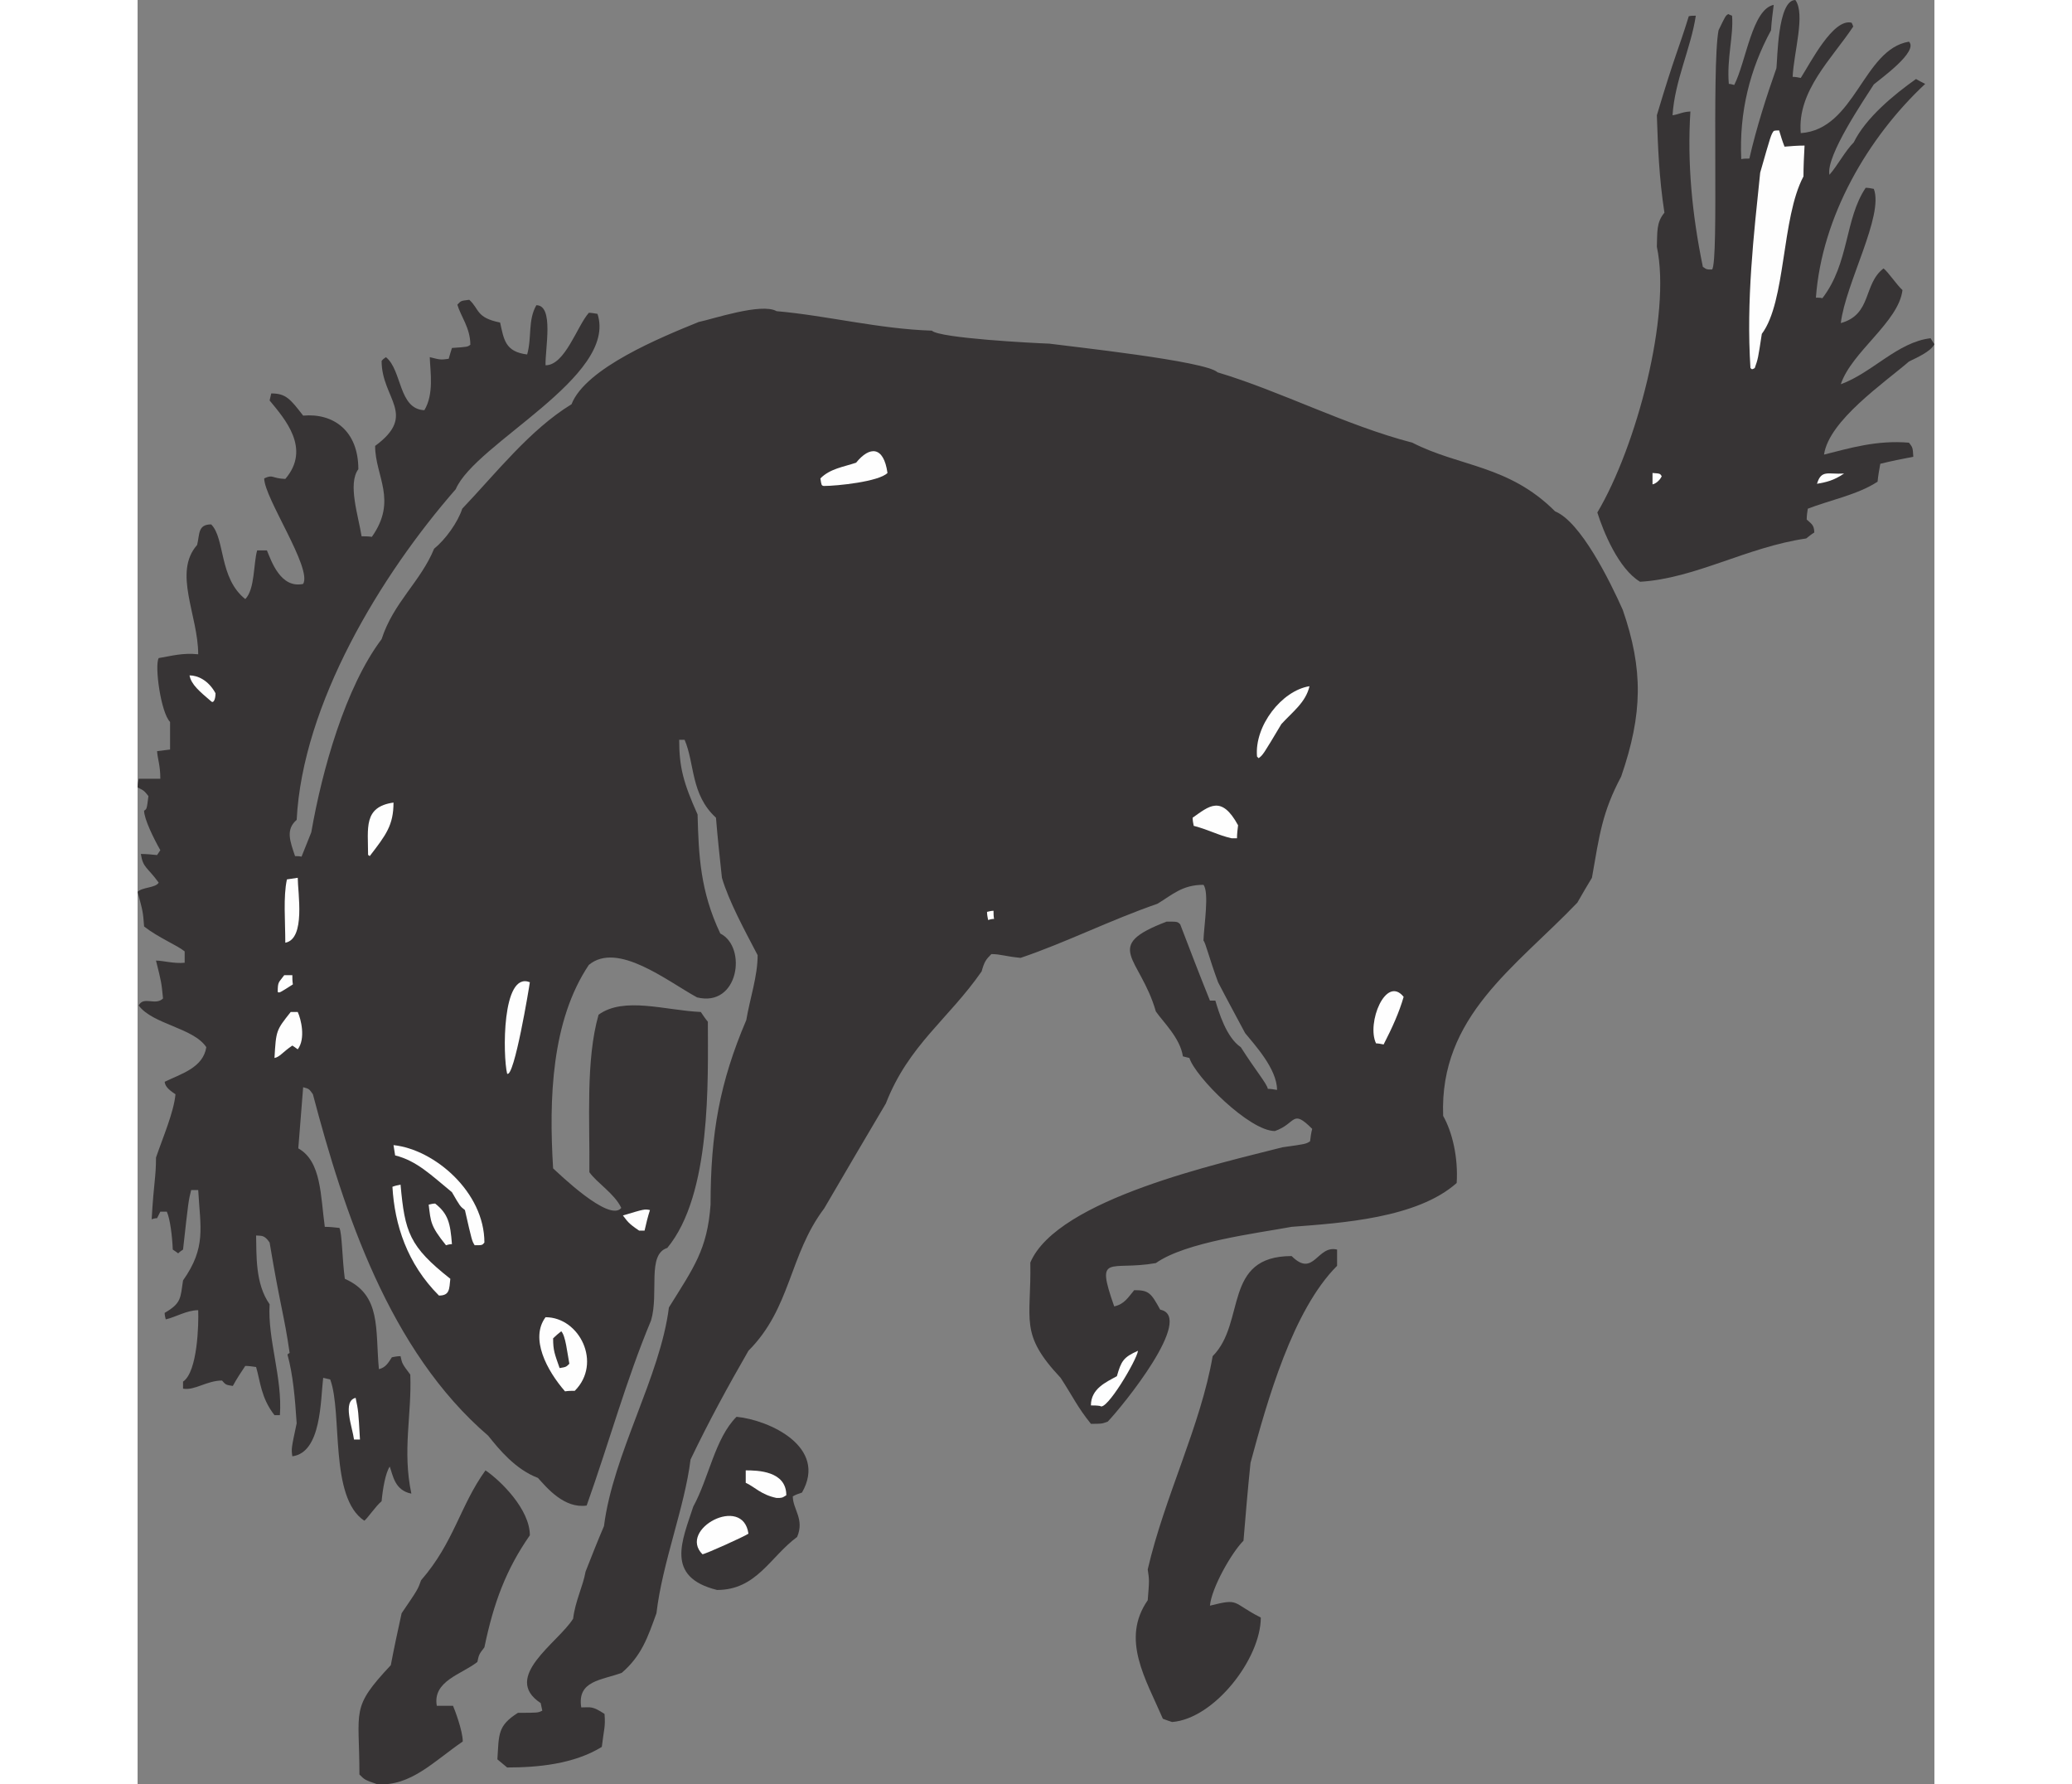 <?xml version="1.0" encoding="UTF-8"?>
<!DOCTYPE svg PUBLIC "-//W3C//DTD SVG 1.1//EN" "http://www.w3.org/Graphics/SVG/1.1/DTD/svg11.dtd">
<!-- Creator: CorelDRAW -->
<svg xmlns="http://www.w3.org/2000/svg" xml:space="preserve" width="7.848in" height="6.757in" version="1.1" style="shape-rendering:geometricPrecision; text-rendering:geometricPrecision; image-rendering:optimizeQuality; fill-rule:evenodd; clip-rule:evenodd"
viewBox="0 0 7847.73 7791.6"
 xmlns:xlink="http://www.w3.org/1999/xlink"
 xmlns:xodm="http://www.corel.com/coreldraw/odm/2003">
 <rect x="0" y="0" width="7847.73" height="7791.6" fill="#808080" stroke="none"/>
 <defs>
  <style type="text/css">
   <![CDATA[
    .fil1 {fill:#FEFEFE}
    .fil0 {fill:#373435}
   ]]>
  </style>
 </defs>
 <g id="Layer_x0020__x0028_Black_x0020_and_x0020_White_x0029_">
  <g id="_2008546223200">
   <path class="fil0" d="M1046.84 7791.02c-54.35,-18.9 -54.35,-18.9 -77.98,-42.54 0,-285.93 -40.17,-288.29 137.06,-477.34 14.18,-75.62 30.72,-151.24 47.26,-226.85 70.89,-103.97 70.89,-103.97 85.07,-144.15 144.15,-165.41 170.14,-326.1 281.2,-479.7 66.17,44.9 193.77,170.14 193.77,283.57 -103.97,148.87 -158.33,295.38 -198.5,489.15 -23.63,30.72 -23.63,30.72 -30.72,63.8 -68.53,54.35 -196.13,82.71 -177.23,191.41 23.63,0 47.26,0 70.89,0 7.09,16.54 42.54,108.7 42.54,155.96 -127.61,87.43 -226.85,196.13 -373.36,186.68z"/>
   <path class="fil0" d="M1613.97 7717.76c-14.18,-11.82 -28.36,-23.63 -42.54,-35.45 7.09,-108.7 0,-146.51 89.8,-203.22 87.43,0 87.43,0 106.34,-9.45 -2.36,-11.82 -4.73,-23.63 -7.09,-33.08 -172.5,-113.43 77.98,-264.66 141.78,-368.64 9.45,-77.98 42.54,-139.42 54.35,-205.59 25.99,-66.17 51.99,-132.33 80.34,-198.5 40.17,-316.65 245.76,-652.21 283.57,-954.68 108.7,-174.87 167.78,-252.85 181.96,-448.98 0,-311.92 40.17,-534.05 155.96,-805.8 16.54,-96.89 49.62,-191.41 49.62,-283.57 -56.71,-108.7 -125.24,-233.94 -155.96,-337.92 -9.45,-87.43 -18.9,-174.87 -25.99,-262.3 -111.06,-101.61 -92.16,-236.31 -137.06,-340.28 -9.45,0 -16.54,0 -23.63,0 0,120.52 18.9,189.05 80.34,326.1 4.73,179.59 11.82,335.55 99.25,519.87 118.15,59.08 80.34,323.74 -101.61,278.84 -129.97,-70.89 -347.37,-245.76 -472.61,-141.78 -163.05,243.4 -174.87,583.68 -155.96,888.51 18.9,16.54 245.76,238.67 297.75,172.5 -30.72,-63.8 -106.34,-108.7 -139.42,-155.96 2.36,-224.49 -16.54,-489.15 40.17,-687.65 111.06,-80.34 290.66,-18.9 446.62,-11.82 9.45,14.18 18.9,28.36 30.72,42.54 0,255.21 16.54,753.82 -177.23,987.76 -89.8,28.36 -35.45,196.13 -70.89,316.65 -108.7,259.94 -181.96,529.33 -281.2,808.17 -96.89,14.18 -172.5,-75.62 -212.68,-120.52 -99.25,-37.81 -170.14,-125.24 -217.4,-184.32 -432.44,-371 -630.94,-980.67 -765.63,-1491.09 -16.54,-23.63 -16.54,-23.63 -42.54,-30.72 -7.09,87.43 -14.18,177.23 -21.27,267.03 101.61,56.71 96.89,207.95 115.79,342.64 21.27,0 42.54,2.36 63.8,4.73 11.82,23.63 11.82,134.69 23.63,222.13 160.69,70.89 132.33,219.76 148.87,394.63 30.72,-7.09 42.54,-30.72 56.71,-51.99 11.82,-2.36 23.63,-4.73 37.81,-4.73 7.09,33.08 7.09,33.08 42.54,80.34 7.09,174.87 -35.45,330.83 4.73,519.87 -73.25,-14.18 -80.34,-80.34 -94.52,-118.15 -18.9,28.36 -30.72,99.25 -35.45,151.24 -25.99,21.27 -63.8,77.98 -75.62,85.07 -153.6,-101.61 -94.52,-470.25 -148.87,-616.76 -11.82,-2.36 -21.27,-4.73 -30.72,-7.09 -11.82,96.89 -7.09,326.1 -134.69,342.64 -4.73,-33.08 -4.73,-33.08 18.9,-144.15 -7.09,-111.06 -16.54,-215.04 -40.17,-300.11 2.36,-2.36 4.73,-4.73 9.45,-7.09 -23.63,-165.41 -40.17,-198.5 -87.43,-482.06 -23.63,-35.45 -37.81,-28.36 -59.08,-30.72 2.36,82.71 -4.73,210.31 59.08,300.11 -9.45,153.6 56.71,321.38 44.9,484.43 -9.45,0 -16.54,0 -23.63,0 -59.08,-75.62 -61.44,-146.51 -80.34,-210.31 -16.54,-2.36 -33.08,-4.73 -47.26,-4.73 -18.9,28.36 -37.81,56.71 -54.35,87.43 -30.72,-4.73 -30.72,-4.73 -47.26,-23.63 -66.17,0 -120.52,44.9 -170.14,35.45 0,-11.82 0,-21.27 0,-30.72 63.8,-42.54 68.53,-252.85 66.17,-311.92 -49.62,0 -99.25,30.72 -141.78,40.17 -2.36,-9.45 -4.73,-18.9 -4.73,-28.36 73.25,-42.54 68.53,-63.8 80.34,-141.78 101.61,-144.15 75.62,-229.22 66.17,-394.63 -11.82,0 -21.27,0 -30.72,0 -11.82,47.26 -11.82,47.26 -35.45,259.94 -7.09,4.73 -14.18,9.45 -21.27,16.54 -9.45,-7.09 -16.54,-11.82 -23.63,-16.54 -2.36,-59.08 -11.82,-134.69 -25.99,-165.41 -9.45,0 -18.9,0 -28.36,0 -4.73,9.45 -9.45,18.9 -14.18,28.36 -9.45,0 -16.54,2.36 -23.63,4.73 9.45,-165.41 18.9,-181.96 18.9,-269.39 30.72,-89.8 77.98,-198.5 85.07,-276.48 -40.17,-25.99 -44.9,-40.17 -47.26,-54.35 73.25,-35.45 167.78,-61.44 181.96,-151.24 -56.71,-85.07 -233.94,-99.25 -295.38,-181.96 21.27,-42.54 73.25,2.36 106.34,-30.72 -7.09,-70.89 -7.09,-70.89 -30.72,-165.41 30.72,0 77.98,14.18 125.24,9.45 0,-16.54 0,-33.08 0,-49.62 -35.45,-28.36 -113.43,-59.08 -177.23,-108.7 -4.73,-63.8 -4.73,-63.8 -28.36,-151.24 21.27,-21.27 77.98,-16.54 92.16,-40.17 -49.62,-68.53 -68.53,-63.8 -77.98,-125.24 23.63,0 47.26,2.36 70.89,4.73 4.73,-7.09 9.45,-14.18 14.18,-21.27 -30.72,-54.35 -70.89,-137.06 -70.89,-172.5 11.82,-7.09 11.82,-7.09 18.9,-63.8 -18.9,-23.63 -18.9,-23.63 -47.26,-37.81 0,-14.18 2.36,-25.99 4.73,-37.81 30.72,0 61.44,0 94.52,0 0,-59.08 -11.82,-85.07 -14.18,-120.52 18.9,-2.36 37.81,-4.73 56.71,-7.09 0,-40.17 0,-80.34 0,-120.52 -40.17,-40.17 -68.53,-245.76 -49.62,-278.84 56.71,-9.45 103.97,-23.63 172.5,-16.54 0,-170.14 -111.06,-356.82 -4.73,-477.34 11.82,-47.26 2.36,-89.8 61.44,-89.8 61.44,61.44 33.08,233.94 148.87,326.1 42.54,-42.54 35.45,-155.96 51.99,-212.68 14.18,0 28.36,0 42.54,0 18.9,44.9 59.08,167.78 158.33,146.51 40.17,-68.53 -170.14,-375.73 -170.14,-460.8 40.17,-18.9 30.72,0 92.16,2.36 113.43,-132.33 -2.36,-262.3 -68.53,-342.64 2.36,-11.82 4.73,-21.27 7.09,-30.72 63.8,0 82.71,23.63 139.42,96.89 132.33,-11.82 241.03,66.17 241.03,233.94 -47.26,63.8 0,203.22 14.18,293.02 14.18,0 28.36,0 44.9,2.36 113.43,-160.69 14.18,-264.66 14.18,-396.99 186.68,-137.06 28.36,-205.59 28.36,-371 4.73,-7.09 11.82,-11.82 18.9,-16.54 70.89,56.71 54.35,226.85 167.78,231.58 42.54,-70.89 25.99,-165.41 23.63,-231.58 47.26,11.82 47.26,11.82 82.71,7.09 4.73,-16.54 9.45,-33.08 14.18,-47.26 68.53,-4.73 68.53,-4.73 80.34,-14.18 0,-73.25 -42.54,-125.24 -56.71,-174.87 16.54,-16.54 11.82,-16.54 51.99,-21.27 44.9,40.17 28.36,77.98 134.69,99.25 16.54,73.25 21.27,127.61 118.15,139.42 21.27,-75.62 2.36,-148.87 40.17,-215.04 77.98,0 37.81,191.41 40.17,262.3 85.07,0 137.06,-170.14 189.05,-229.22 11.82,0 23.63,2.36 37.81,4.73 89.8,274.12 -534.05,564.77 -619.12,765.63 -328.47,375.73 -668.75,938.14 -694.74,1443.83 -49.62,42.54 -28.36,94.52 -7.09,158.33 9.45,0 18.9,0 28.36,2.36 14.18,-35.45 28.36,-70.89 42.54,-106.34 47.26,-271.75 148.87,-633.3 307.2,-843.61 51.99,-160.69 170.14,-250.48 229.22,-394.63 49.62,-40.17 103.97,-115.79 122.88,-174.87 146.51,-153.6 295.38,-345.01 477.34,-456.07 61.44,-158.33 392.27,-293.02 555.32,-359.19 59.08,-11.82 274.12,-85.07 340.28,-47.26 217.4,18.9 448.98,77.98 678.2,85.07 33.08,33.08 444.26,54.35 512.78,56.71 85.07,11.82 685.29,75.62 734.91,125.24 276.48,82.71 560.05,231.58 850.7,307.2 207.95,106.34 420.63,96.89 623.85,300.11 111.06,44.9 238.67,302.47 295.38,430.08 89.8,259.94 87.43,453.71 -7.09,727.82 -82.71,155.96 -94.52,252.85 -127.61,441.89 -21.27,35.45 -42.54,70.89 -63.8,108.7 -271.75,283.57 -602.58,496.24 -586.04,931.05 40.17,70.89 66.17,181.96 59.08,293.02 -172.5,153.6 -503.33,174.87 -720.73,191.41 -153.6,28.36 -463.16,66.17 -593.13,158.33 -203.22,35.45 -264.66,-47.26 -181.96,189.05 44.9,-9.45 61.44,-40.17 87.43,-70.89 63.8,0 73.25,11.82 113.43,85.07 153.6,30.72 -165.41,422.99 -229.22,489.15 -25.99,9.45 -25.99,9.45 -73.25,9.45 -59.08,-73.25 -75.62,-113.43 -132.33,-200.86 -181.96,-193.77 -127.61,-248.12 -132.33,-503.33 118.15,-278.84 836.52,-434.8 1101.19,-503.33 101.61,-14.18 101.61,-14.18 120.52,-25.99 2.36,-18.9 4.73,-37.81 9.45,-54.35 -89.8,-89.8 -68.53,-23.63 -163.05,9.45 -111.06,0 -347.37,-236.31 -373.36,-319.01 -9.45,-2.36 -18.9,-4.73 -28.36,-7.09 -11.82,-80.34 -87.43,-151.24 -118.15,-196.13 -68.53,-238.67 -238.67,-283.57 47.26,-392.27 47.26,0 47.26,0 59.08,11.82 42.54,111.06 85.07,222.13 129.97,333.19 7.09,0 14.18,0 23.63,0 14.18,47.26 47.26,160.69 111.06,203.22 66.17,103.97 113.43,158.33 118.15,181.96 11.82,0 25.99,2.36 40.17,4.73 0,-92.16 -99.25,-198.5 -139.42,-248.12 -40.17,-75.62 -80.34,-148.87 -118.15,-222.13 -40.17,-108.7 -54.35,-172.5 -63.8,-181.96 2.36,-66.17 25.99,-210.31 0,-243.4 -92.16,0 -134.69,42.54 -200.86,82.71 -205.59,70.89 -401.72,170.14 -597.85,236.31 -70.89,-7.09 -87.43,-16.54 -127.61,-16.54 -23.63,23.63 -30.72,33.08 -42.54,75.62 -144.15,207.95 -319.01,321.38 -418.26,576.59 -89.8,151.24 -179.59,304.84 -269.39,458.43 -153.6,203.22 -144.15,434.8 -330.83,621.49 -89.8,155.96 -172.5,307.2 -252.85,474.98 -25.99,210.31 -122.88,448.98 -148.87,671.11 -37.81,103.97 -63.8,184.32 -151.24,259.94 -87.43,33.08 -196.13,33.08 -177.23,151.24 42.54,0 47.26,-7.09 101.61,28.36 4.73,56.71 -2.36,63.8 -11.82,144.15 -122.88,75.62 -281.2,89.8 -413.54,89.8z"/>
   <path class="fil0" d="M4518.18 7519.27c-14.18,-4.73 -28.36,-9.45 -40.17,-14.18 -75.62,-174.87 -184.32,-347.37 -66.17,-517.51 7.09,-87.43 7.09,-87.43 0,-134.69 73.25,-316.65 231.58,-628.57 283.57,-931.05 146.51,-146.51 42.54,-437.17 345.01,-437.17 96.89,96.89 111.06,-49.62 198.5,-28.36 0,23.63 0,47.26 0,70.89 -193.77,193.77 -304.84,588.4 -378.09,860.15 -11.82,113.43 -21.27,226.85 -30.72,340.28 -51.99,51.99 -139.42,205.59 -146.51,283.57 132.33,-33.08 92.16,-14.18 222.13,51.99 0,179.59 -203.22,441.89 -387.54,456.07z"/>
   <path class="fil0" d="M2530.84 6942.68c-229.22,-56.71 -151.24,-217.4 -103.97,-363.91 68.53,-125.24 94.52,-297.75 189.05,-392.27 144.15,14.18 399.36,132.33 285.93,330.83 -14.18,4.73 -28.36,9.45 -40.17,16.54 0,56.71 51.99,99.25 18.9,177.23 -118.15,87.43 -177.23,231.58 -349.73,231.58z"/>
   <path class="fil1" d="M2467.04 6786.72c-108.7,-108.7 177.23,-262.3 200.86,-89.8 -16.54,11.82 -189.05,89.8 -200.86,89.8z"/>
   <path class="fil1" d="M2790.78 6540.96c-68.53,-14.18 -96.89,-49.62 -134.69,-66.17 0,-18.9 0,-37.81 0,-54.35 51.99,0 177.23,2.36 177.23,108.7 -18.9,11.82 -18.9,11.82 -42.54,11.82z"/>
   <path class="fil1" d="M945.23 6285.75c-7.09,-54.35 -51.99,-167.78 7.09,-181.96 11.82,56.71 11.82,56.71 18.9,181.96 -9.45,0 -18.9,0 -25.99,0z"/>
   <path class="fil1" d="M4203.89 6139.24c-14.18,-2.36 -28.36,-2.36 -40.17,-2.36 0,-73.25 66.17,-101.61 113.43,-127.61 18.9,-66.17 28.36,-82.71 92.16,-111.06 -4.73,40.17 -139.42,267.03 -165.41,241.03z"/>
   <path class="fil1" d="M1866.82 6075.43c-80.34,-92.16 -153.6,-231.58 -85.07,-323.74 148.87,0 248.12,200.86 127.61,321.38 -14.18,0 -28.36,0 -42.54,2.36z"/>
   <path class="fil0" d="M1843.19 5973.82c-21.27,-61.44 -28.36,-75.62 -28.36,-129.97 11.82,-11.82 23.63,-21.27 35.45,-30.72 18.9,18.9 25.99,92.16 35.45,141.78 -14.18,14.18 -14.18,14.18 -42.54,18.9z"/>
   <path class="fil1" d="M1316.23 5657.17c-139.42,-139.42 -193.77,-309.56 -203.22,-474.98 11.82,-4.73 23.63,-7.09 35.45,-9.45 18.9,207.95 37.81,269.39 217.4,411.17 -4.73,44.9 -2.36,73.25 -49.62,73.25z"/>
   <path class="fil1" d="M1346.95 5437.41c-68.53,-85.07 -66.17,-101.61 -75.62,-177.23 9.45,-2.36 18.9,-4.73 28.36,-4.73 56.71,44.9 66.17,85.07 73.25,177.23 -9.45,0 -18.9,2.36 -25.99,4.73z"/>
   <path class="fil1" d="M1472.19 5437.41c-11.82,-18.9 -11.82,-18.9 -42.54,-153.6 -21.27,-16.54 -21.27,-16.54 -56.71,-77.98 -92.16,-75.62 -153.6,-137.06 -248.12,-160.69 -2.36,-16.54 -4.73,-30.72 -7.09,-44.9 179.59,18.9 396.99,205.59 396.99,425.35 -9.45,11.82 -9.45,11.82 -42.54,11.82z"/>
   <path class="fil1" d="M2190.56 5373.61c-49.62,-33.08 -51.99,-42.54 -70.89,-66.17 94.52,-28.36 94.52,-28.36 118.15,-23.63 -9.45,28.36 -16.54,59.08 -23.63,89.8 -9.45,0 -16.54,0 -23.63,0z"/>
   <path class="fil1" d="M1613.97 4688.32c-18.9,-77.98 -23.63,-448.98 99.25,-399.36 -2.36,18.9 -68.53,420.63 -99.25,399.36z"/>
   <path class="fil1" d="M597.85 4619.79c7.09,-120.52 7.09,-120.52 70.89,-200.86 9.45,0 18.9,0 30.72,0 14.18,30.72 35.45,115.79 0,163.05 -9.45,-7.09 -16.54,-11.82 -23.63,-16.54 -44.9,30.72 -54.35,49.62 -77.98,54.35z"/>
   <path class="fil1" d="M5409.05 4555.99c-42.54,-87.43 42.54,-300.11 120.52,-203.22 -18.9,66.17 -49.62,134.69 -87.43,207.95 -11.82,-2.36 -23.63,-4.73 -33.08,-4.73z"/>
   <path class="fil1" d="M612.03 4331.49c0,-47.26 4.73,-40.17 28.36,-73.25 11.82,0 23.63,0 35.45,0 0,11.82 0,25.99 2.36,40.17 -59.08,37.81 -59.08,37.81 -66.17,33.08z"/>
   <path class="fil1" d="M645.12 4116.46c0,-94.52 -9.45,-200.86 7.09,-276.48 14.18,-2.36 30.72,-4.73 47.26,-7.09 0,63.8 35.45,267.03 -54.35,283.57z"/>
   <path class="fil1" d="M3714.73 4017.21c-2.36,-11.82 -4.73,-23.63 -4.73,-35.45 9.45,-2.36 18.9,-4.73 28.36,-4.73 0,11.82 0,23.63 2.36,35.45 -9.45,0 -18.9,2.36 -25.99,4.73z"/>
   <path class="fil1" d="M1006.66 3733.64c0,-118.15 -21.27,-210.31 111.06,-229.22 0,99.25 -33.08,141.78 -103.97,233.94 -2.36,-2.36 -4.73,-4.73 -7.09,-4.73z"/>
   <path class="fil1" d="M4778.11 3660.38c-61.44,-14.18 -94.52,-35.45 -165.41,-54.35 -2.36,-11.82 -4.73,-23.63 -4.73,-35.45 70.89,-49.62 125.24,-101.61 198.5,33.08 -2.36,18.9 -4.73,37.81 -4.73,56.71 -9.45,0 -16.54,0 -23.63,0z"/>
   <path class="fil1" d="M4889.18 3303.56c-11.82,-134.69 108.7,-288.29 229.22,-307.2 -16.54,70.89 -73.25,111.06 -122.88,165.41 -80.34,134.69 -80.34,134.69 -99.25,148.87 -2.36,-2.36 -4.73,-4.73 -7.09,-7.09z"/>
   <path class="fil1" d="M321.38 3062.53c-49.62,-42.54 -87.43,-73.25 -94.52,-113.43 35.45,0 82.71,21.27 113.43,77.98 0,28.36 -9.45,44.9 -18.9,35.45z"/>
   <path class="fil0" d="M6562.23 2540.29c-94.52,-56.71 -160.69,-219.76 -186.68,-302.47 170.14,-285.93 323.74,-862.52 259.94,-1160.26 2.36,-66.17 -2.36,-106.34 33.08,-148.87 -23.63,-153.6 -28.36,-288.29 -33.08,-425.35 80.34,-269.39 94.52,-285.93 139.42,-432.44 9.45,-2.36 18.9,-2.36 30.72,-2.36 -21.27,141.78 -92.16,283.57 -101.61,434.8 30.72,-4.73 40.17,-14.18 77.98,-16.54 -14.18,224.49 7.09,448.98 54.35,678.2 16.54,11.82 16.54,11.82 40.17,11.82 30.72,-30.72 -2.36,-881.42 28.36,-1044.47 30.72,-63.8 30.72,-63.8 42.54,-70.89 4.73,2.36 9.45,4.73 16.54,7.09 7.09,87.43 -23.63,186.68 -14.18,297.75 7.09,0 14.18,2.36 23.63,4.73 51.99,-101.61 77.98,-330.83 172.5,-349.73 -4.73,35.45 -9.45,73.25 -11.82,111.06 -92.16,170.14 -139.42,356.82 -129.97,562.41 11.82,-2.36 23.63,-2.36 35.45,-2.36 30.72,-134.69 75.62,-274.12 118.15,-394.63 4.73,-35.45 4.73,-297.75 82.71,-297.75 44.9,61.44 -7.09,229.22 -11.82,335.55 11.82,0 23.63,2.36 35.45,4.73 42.54,-66.17 141.78,-262.3 222.13,-241.03 2.36,4.73 4.73,9.45 7.09,16.54 -92.16,139.42 -245.76,281.2 -229.22,465.52 238.67,-16.54 271.75,-366.27 472.61,-399.36 42.54,42.54 -122.88,160.69 -153.6,186.68 -40.17,63.8 -210.31,311.92 -193.77,394.63 35.45,-40.17 68.53,-103.97 106.34,-141.78 51.99,-106.34 174.87,-207.95 271.75,-276.48 11.82,7.09 25.99,14.18 40.17,21.27 -250.48,233.94 -451.35,578.95 -477.34,933.41 9.45,0 18.9,0 28.36,2.36 118.15,-153.6 96.89,-345.01 189.05,-482.06 11.82,0 23.63,2.36 35.45,4.73 44.9,115.79 -122.88,411.17 -144.15,586.04 137.06,-37.81 96.89,-170.14 186.68,-238.67 21.27,16.54 56.71,70.89 82.71,94.52 -16.54,139.42 -222.13,269.39 -269.39,411.17 137.06,-49.62 248.12,-184.32 392.27,-200.86 4.73,7.09 9.45,16.54 16.54,25.99 -16.54,33.08 -77.98,59.08 -111.06,75.62 -106.34,92.16 -349.73,257.57 -371,406.45 113.43,-28.36 229.22,-63.8 371,-51.99 16.54,21.27 16.54,21.27 18.9,61.44 -49.62,9.45 -96.89,18.9 -144.15,30.72 -4.73,25.99 -9.45,51.99 -11.82,77.98 -85.07,56.71 -215.04,82.71 -304.84,118.15 -2.36,14.18 -4.73,30.72 -4.73,47.26 16.54,16.54 33.08,21.27 33.08,56.71 -11.82,7.09 -23.63,16.54 -35.45,25.99 -259.94,37.81 -484.43,174.87 -725.46,189.05z"/>
   <path class="fil1" d="M2996.36 2122.03c-9.45,-2.36 -9.45,-2.36 -14.18,-33.08 42.54,-42.54 99.25,-49.62 155.96,-68.53 59.08,-73.25 120.52,-73.25 137.06,44.9 -37.81,37.81 -219.76,56.71 -278.84,56.71z"/>
   <path class="fil1" d="M6616.58 2114.94c0,-16.54 0,-33.08 0,-49.62 33.08,2.36 33.08,2.36 40.17,14.18 -7.09,16.54 -25.99,33.08 -40.17,35.45z"/>
   <path class="fil1" d="M7334.95 2112.58c18.9,-63.8 49.62,-40.17 118.15,-44.9 -44.9,30.72 -77.98,37.81 -118.15,44.9z"/>
   <path class="fil1" d="M7044.29 1606.88c-18.9,-295.38 14.18,-578.95 42.54,-853.07 47.26,-165.41 47.26,-165.41 59.08,-181.96 7.09,-2.36 14.18,-2.36 23.63,-2.36 7.09,23.63 14.18,47.26 23.63,70.89 28.36,-2.36 56.71,-4.73 87.43,-4.73 -2.36,44.9 -4.73,89.8 -4.73,134.69 -96.89,181.96 -75.62,545.87 -181.96,687.65 -16.54,108.7 -16.54,108.7 -30.72,148.87 -11.82,7.09 -11.82,7.09 -18.9,0z"/>
  </g>
 </g>
</svg>
